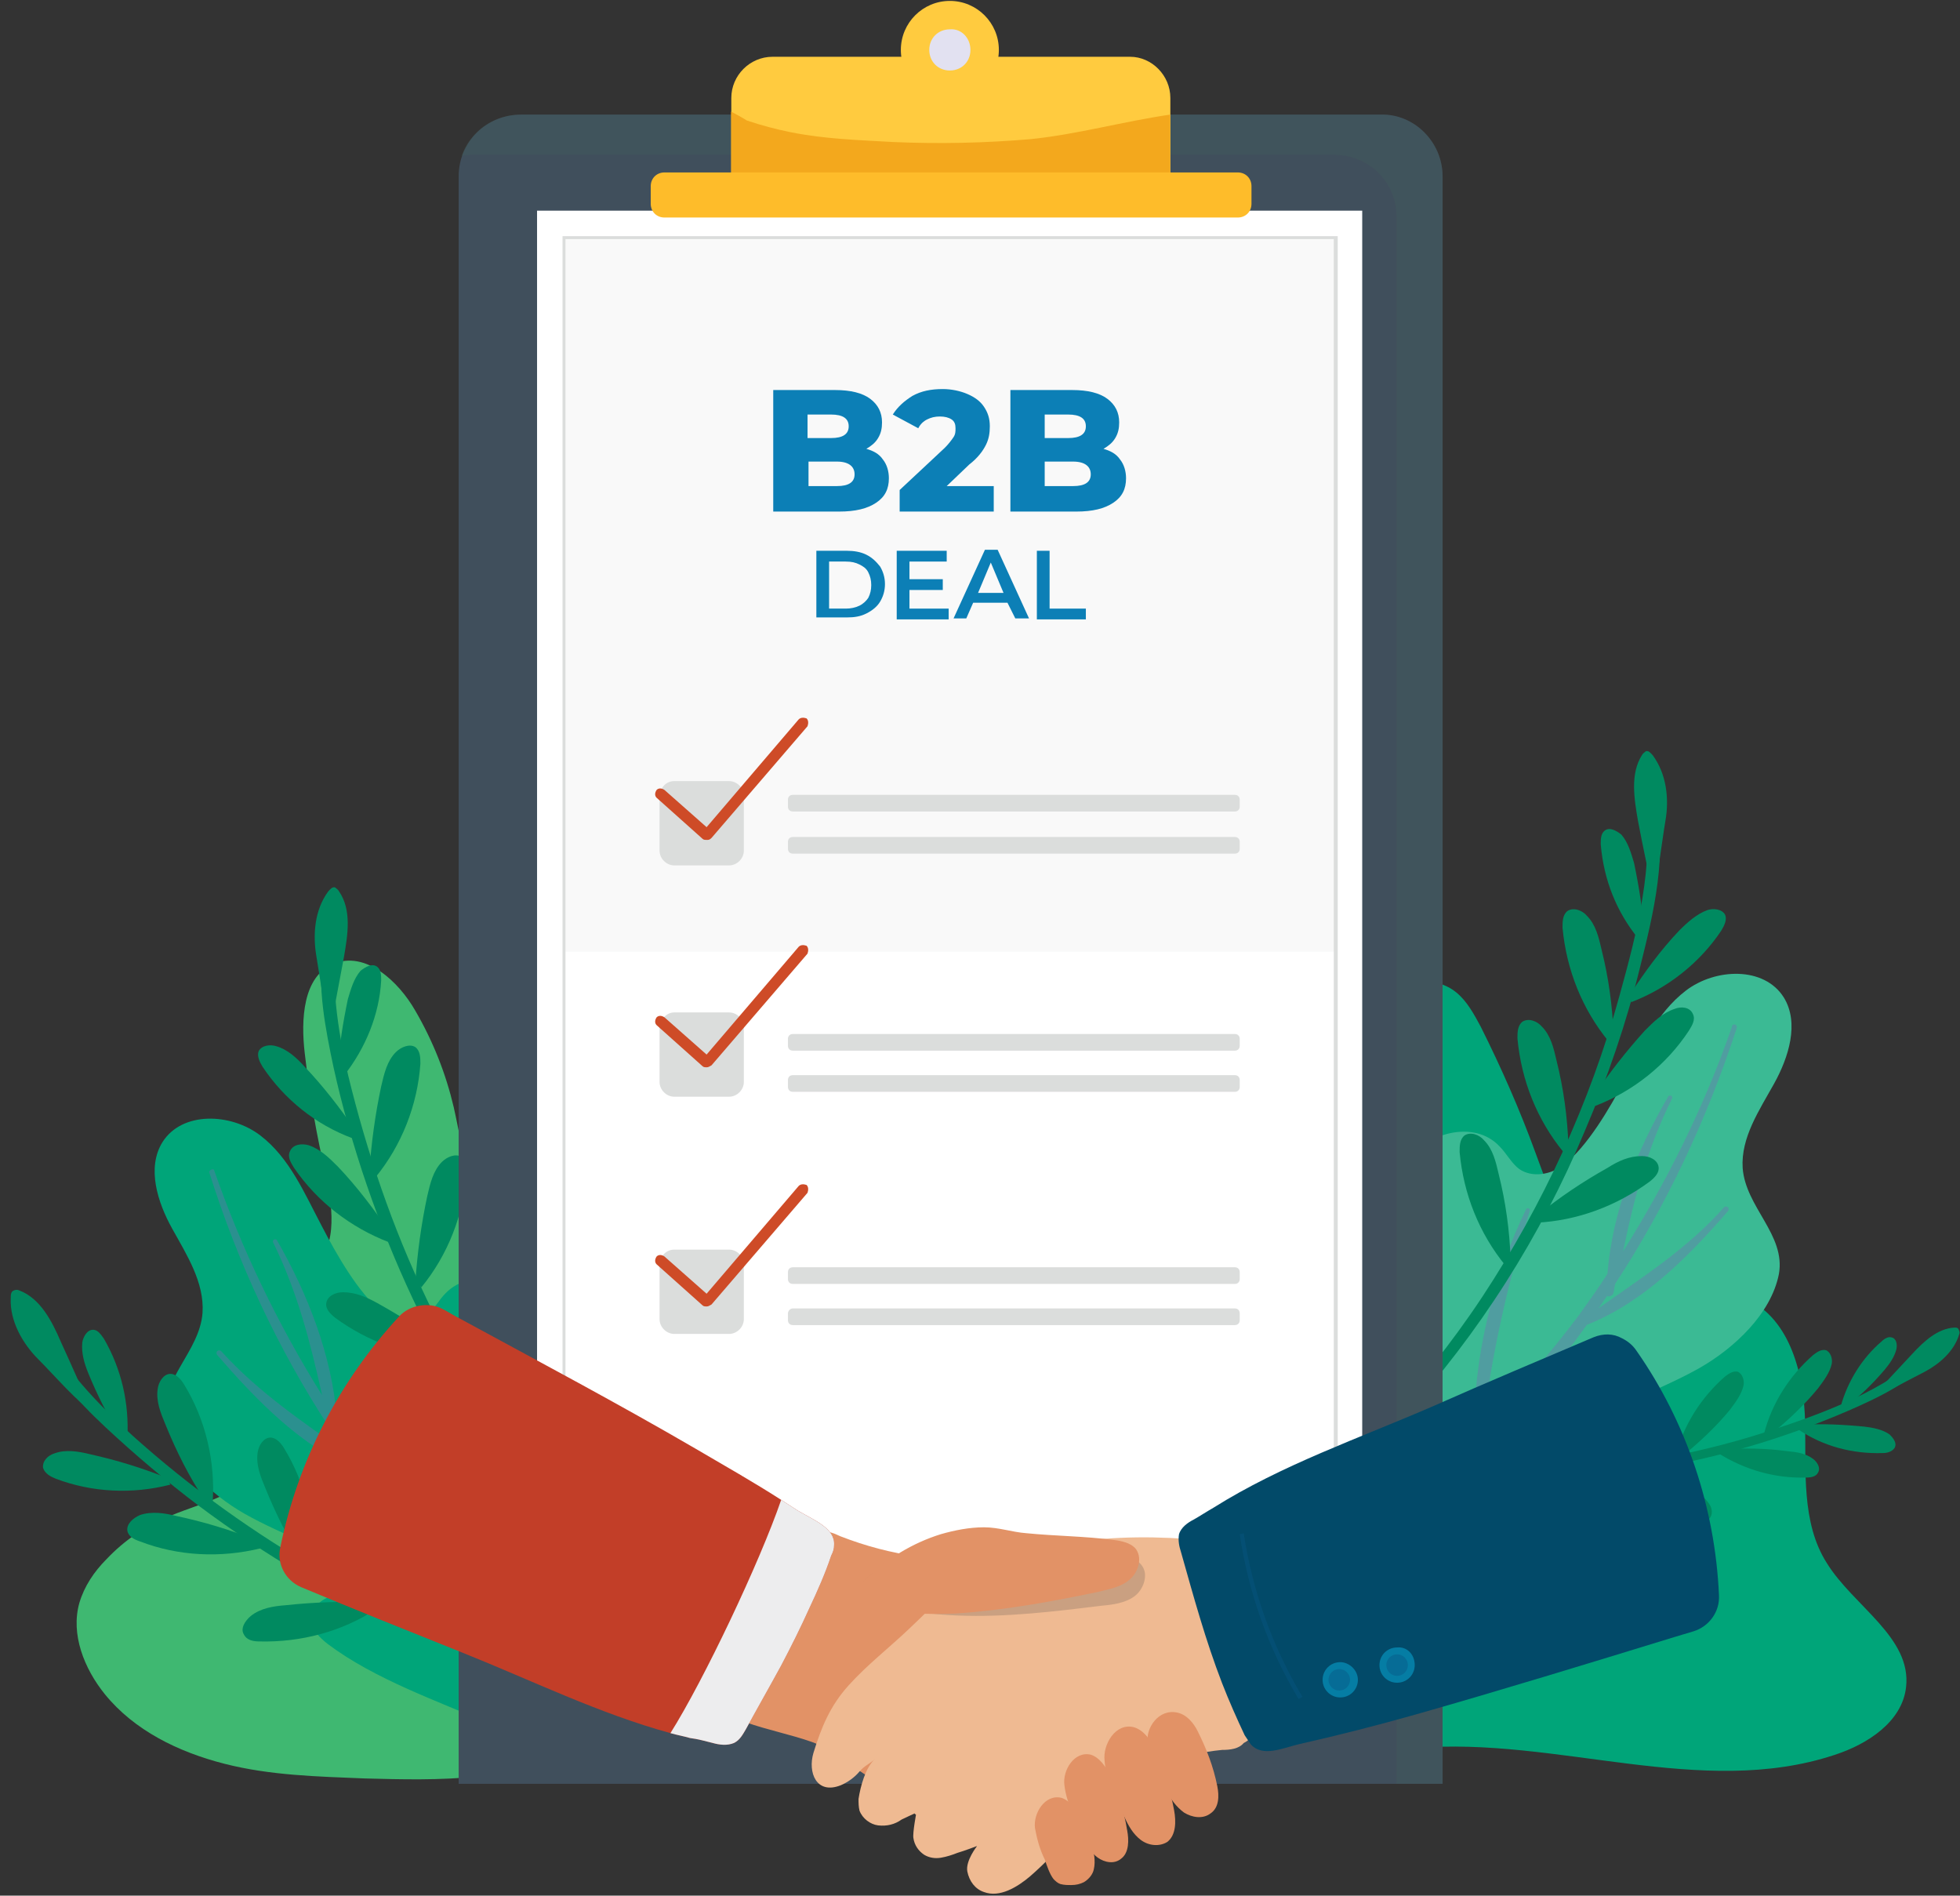 <?xml version="1.0" encoding="utf-8"?>
<!-- Generator: Adobe Illustrator 24.0.2, SVG Export Plug-In . SVG Version: 6.00 Build 0)  -->
<svg version="1.1" id="Layer_1" xmlns="http://www.w3.org/2000/svg" xmlns:xlink="http://www.w3.org/1999/xlink" x="0px" y="0px"
	 viewBox="0 0 200 193.4" style="enable-background:new 0 0 200 193.4;" xml:space="preserve">
<rect x="0" y="0" width="200" height="193.4" fill="#333333" stroke="none"/>
<style type="text/css">
	.st0{fill:#3FB871;}
	.st1{fill:#00A579;}
	.st2{opacity:0.382;enable-background:new    ;}
	.st3{fill:#726FB3;}
	.st4{fill:#3BBA94;}
	.st5{fill:#008A60;}
	.st6{fill:#404F5C;}
	.st7{opacity:0.306;enable-background:new    ;}
	.st8{fill:#425F5A;}
	.st9{fill:#FFFFFF;}
	.st10{opacity:0.182;enable-background:new    ;}
	.st11{fill:#DBDDDC;}
	.st12{enable-background:new    ;}
	.st13{fill:#0C7FB6;}
	.st14{fill:#FFCB3F;}
	.st15{fill:#E2E1F1;}
	.st16{fill:#F3A81D;}
	.st17{fill:#FEBC2A;}
	.st18{fill:#CE4B27;}
	.st19{fill:#E29266;}
	.st20{fill:#C23E28;}
	.st21{fill:#EFBA92;}
	.st22{fill:#EDEDEE;}
	.st23{fill:#024A69;}
	.st24{fill:#057DA4;}
	.st25{opacity:0.434;enable-background:new    ;}
	.st26{fill:#085683;}
	.st27{opacity:0.208;enable-background:new    ;}
	.st28{fill:#3E3E3E;}
</style>
<g id="Group_1212" transform="translate(98.195 315.347)">
	<g id="Path_1734">
		<path class="st0" d="M-34.3-186.3c5.1,8.9,8.1,18.9,9,29.1c0.3,3,0.3,6,0.2,9c-0.1,2.4,0.2,4.9-1.7,6.7c-1,0.8-2,1.5-3.2,2
			c-3.3,1.5-6.6,2.8-10.1,3.9c-3.1,1-6.2,1.2-9.4,1.5c-3.8,0.4-7.7,0.3-11.5,0.2c-4.8-0.2-9.6-0.3-14.3-1.5
			c-4.7-1.2-9.2-3.4-12.2-7.1c-2.1-2.6-3.5-6.1-2.6-9.3c0.5-1.7,1.5-3.2,2.8-4.5c1.8-1.9,4-3.4,6.5-4.4c3.6-1.5,8.3-2.4,9.4-6.1
			c0.9-3.1-1.3-6.2-3-8.9c-1.7-2.8-2.5-7,0.3-8.8c2.1-1.4,5.1-0.2,7.4-1.4c3-1.6,2.5-6,1.8-9.4c-1-4.2-1.7-8.3-2.2-12.6
			c-0.4-3.4-0.2-7.8,2.9-9.1c3.3-1.4,6.7,1.8,8.4,4.8c1.8,3.1,3.1,6.4,3.9,9.8c0.6,2.6,0.9,5.4,2.4,7.7c2.7,4.1,5.4,1.7,9,2.5
			C-37.8-191.6-35.8-188.9-34.3-186.3z"/>
	</g>
	<g id="Group_1202" transform="translate(44.671 112.2)">
		<g id="Path_1735">
			<path class="st1" d="M-78.2-249.3c-0.1,0.1-0.2,0.1-0.3,0.2c-4.2,3.3-10.1-0.7-14.2-2.5c-5.5-2.4-11.9-4.6-16.7-8.2
				c-0.9-0.7-1.7-1.5-1.7-2.6c0-1,0.9-1.9,1.8-2.2s2-0.1,3,0.2c0.4,0.2,0.8,0.2,1.1,0.1c0.5-0.2,0.7-0.9,0.5-1.5
				c-0.3-0.5-0.7-0.9-1.2-1.2c-3.7-2.5-8.1-3.9-12-6.1c-3.5-2-7.3-5.5-8-9.7c-0.7-4,3.4-6.8,3.7-10.8c0.2-3.1-1.6-5.9-3.1-8.6
				c-1.5-2.7-2.6-6.2-1-8.8c2-3.2,7-3,10-0.7c3,2.3,4.5,5.9,6.3,9.3c1.4,2.7,3.7,6.8,6.1,8.7c1.3,1,3.2,1.3,4.5,0.4
				c0.8-0.6,1.3-1.6,2-2.3c2.6-2.7,7.6-1.4,9.6,1.8s1.8,7.3,0.9,10.9c-0.4,1.6-0.8,3.2-0.5,4.8c0.3,1.6,1.8,3.1,3.4,2.8
				c1-0.2,1.8-1,2.8-1c1.2-0.1,2.2,1,2.6,2.1c0.4,1.1,0.2,2.4,0.1,3.6c-0.3,4-0.2,8.1,0.5,12.1C-77.2-255.4-75.5-251.8-78.2-249.3z"
				/>
		</g>
		<g id="Path_1736" class="st2">
			<path class="st3" d="M-121.5-307.9c2.9,9.2,7,18,12.3,26.1c0.1,0.3,0.1,0.7,0.2,1c0.1,0.2,0.3,0.3,0.5,0.3c0.1,0,0.1,0,0.1-0.1
				c0.3,0.4,0.6,0.9,0.9,1.3c-4.5-3.2-9-6.2-12.8-10.4c-0.1-0.1-0.3-0.1-0.4,0c-0.1,0.1-0.1,0.3,0,0.4c4,4.6,8.6,9.4,14.3,11.7
				c0,0,0,0,0,0c6.2,8.7,13.8,17.3,22.8,23.1c0.4,0.2,0.9-0.3,0.6-0.6c-4.1-3.7-8.1-7.4-12-11.3c0.1-7.8-1.8-16-5.2-23
				c-0.1-0.2-0.4-0.1-0.4,0.1c2.2,7.2,3.8,14.6,4.7,22.1c-3.5-3.5-6.7-7.3-9.7-11.4c-1-1.4-2-2.8-2.9-4.3c-0.5-6.4-3-12.7-6.1-18.1
				c-0.1-0.2-0.5-0.1-0.4,0.2c2.5,5.1,3.8,10.2,5,15.6c-4.5-7.2-8.2-14.9-11-22.9C-121-308.4-121.6-308.2-121.5-307.9z"/>
		</g>
	</g>
	<g id="Path_1737">
		<path class="st1" d="M37.1-208.6c1.6-2.1,3.4-4.3,5.7-5.6s5.5-1.6,7.6,0.1c1.1,0.9,1.8,2.2,2.5,3.5c2.1,4.2,4,8.5,5.6,12.9
			c1.9,5.2,4.1,11.2,9.3,13.1c3.9,1.4,8.5,0,12.3,1.8c4.4,2.1,5.8,7.7,5.9,12.6c0.1,4.9-0.4,10.2,2.2,14.3c2.7,4.4,8.7,7.6,8.1,12.7
			c-0.4,3.5-3.9,5.8-7.3,6.9c-13.6,4.5-28.4-1.9-42.7-0.7c-5.1,0.4-11,1.6-14.6-2c-1.7-1.7-2.5-4.1-3.1-6.4c-5.2-20.1-3-41.4,6.2-60
			"/>
	</g>
	<g id="Group_1203" transform="translate(384.928 67.723)">
		<g id="Path_1738">
			<path class="st4" d="M-353.8-215.1c0.4-1,8.2-2.8,9.5-3.2c3.1-1.2,6.3-2.4,9.3-3.8c5.5-2.4,12-4.5,16.7-8.1
				c0.9-0.7,1.8-1.5,1.8-2.6c0-1-0.9-1.9-1.8-2.2c-1-0.3-2-0.1-3,0.2c-0.4,0.1-0.8,0.2-1.1,0.1c-0.5-0.2-0.7-0.9-0.5-1.5
				c0.3-0.5,0.7-0.9,1.2-1.2c3.7-2.5,8.1-3.9,12-6.1c3.5-2,7.3-5.5,8.1-9.6c0.7-4-3.4-6.8-3.7-10.8c-0.2-3.1,1.7-5.9,3.2-8.6
				c1.5-2.7,2.6-6.2,1-8.8c-2-3.2-7-3-10-0.7s-4.6,5.9-6.3,9.2c-1.4,2.7-3.8,6.8-6.2,8.6c-1.3,1-3.2,1.3-4.5,0.4
				c-0.8-0.6-1.3-1.6-2-2.3c-2.6-2.8-7.6-1.4-9.6,1.7s-1.8,7.3-1,10.9c0.4,1.6,0.8,3.2,0.5,4.8s-1.8,3.1-3.4,2.8c-1-0.2-1.8-1-2.8-1
				c-1.2-0.1-2.2,0.9-2.6,2.1s-0.2,2.4-0.1,3.6C-348.6-231.9-350.6-223.8-353.8-215.1z"/>
		</g>
		<g id="Path_1739" class="st2">
			<path class="st3" d="M-305.9-278.2c-3,9.2-7.1,18-12.4,26.1c-0.1,0.3-0.1,0.7-0.2,1c-0.1,0.2-0.3,0.3-0.5,0.3
				c-0.1,0-0.1,0-0.1-0.1c-0.3,0.4-0.6,0.9-0.9,1.3c4.5-3.2,9.1-6.1,12.8-10.3c0.1-0.1,0.3-0.1,0.4,0c0.1,0.1,0.1,0.3,0,0.4
				c-4,4.6-8.6,9.3-14.4,11.6c0,0,0,0,0,0c-6.2,8.6-13.9,17.2-22.9,23c-0.4,0.2-0.9-0.3-0.6-0.6c4.1-3.7,8.2-7.4,12-11.2
				c-0.1-7.8,1.9-16,5.3-23c0.1-0.2,0.4-0.1,0.4,0.1c-2.2,7.2-3.9,14.6-4.8,22c3.5-3.5,6.8-7.3,9.8-11.3c1-1.4,2-2.8,2.9-4.2
				c0.5-6.4,3-12.6,6.2-18.1c0.1-0.2,0.5-0.1,0.4,0.2c-2.5,5-3.9,10.2-5,15.6c4.5-7.2,8.3-14.8,11.1-22.9
				C-306.4-278.7-305.8-278.6-305.9-278.2z"/>
		</g>
	</g>
	<g id="Group_1205" transform="translate(381.146)">
		<g id="Group_1204" transform="translate(0 12.484)">
			<g id="Path_1740">
				<path class="st5" d="M-351.2-170.9c9-7,16.8-15.1,23.1-24.6c6.2-9.4,11-19.8,14-30.7c1.8-6.5,3.6-13.4,2.6-20.1
					c-0.1-0.6,0.8-0.9,1-0.3c1.4,5.8-0.1,11.9-1.5,17.5c-1.4,5.7-3.3,11.2-5.6,16.6c-4.5,10.8-10.8,20.7-18.7,29.4
					c-4.3,4.8-9.1,9.1-14.4,12.8C-351-170-351.6-170.6-351.2-170.9L-351.2-170.9z"/>
			</g>
		</g>
		<g id="Path_1741">
			<path class="st5" d="M-310.6-223.6c-0.5-2.7-1.1-5.3-1.6-8c-0.4-2.3-0.8-4.8,0.4-6.7c0.1-0.2,0.3-0.3,0.4-0.4
				c0.3-0.1,0.5,0.2,0.7,0.4c1.4,1.9,1.7,4.4,1.3,6.7s-0.7,5.7-1.5,8"/>
		</g>
		<g id="Path_1742">
			<path class="st5" d="M-312.9-213.1c3.7-1.4,7-4,9.2-7.3c0.3-0.5,0.6-1.1,0.4-1.6c-0.3-0.6-1.2-0.7-1.8-0.5
				c-1.1,0.4-2,1.2-2.9,2.1c-1.9,2-3.5,4.2-5,6.5"/>
		</g>
		<g id="Path_1743">
			<path class="st5" d="M-316.6-202.5c3.9-1.5,7.3-4.2,9.6-7.7c0.3-0.5,0.7-1.1,0.4-1.7c-0.3-0.7-1.2-0.8-1.9-0.5
				c-1.2,0.4-2.1,1.3-3,2.2c-1.9,2.1-3.7,4.4-5.3,6.8"/>
		</g>
		<g id="Path_1744">
			<path class="st5" d="M-322.6-190.6c4.2-0.2,8.2-1.7,11.6-4.2c0.5-0.4,1-0.9,0.9-1.5c-0.1-0.7-0.9-1.1-1.7-1.1
				c-1.3,0-2.4,0.5-3.5,1.2c-2.5,1.4-4.9,3-7.1,4.8"/>
		</g>
		<g id="Path_1745">
			<path class="st5" d="M-312.1-219.5c-2.3-2.8-3.6-6.1-3.9-9.7c0-0.5,0-1.1,0.4-1.4c0.5-0.4,1.2,0,1.7,0.4c0.7,0.8,1,1.9,1.3,2.9
				c0.5,2.4,0.9,4.8,1,7.2"/>
		</g>
		<g id="Path_1746">
			<path class="st5" d="M-315.2-209.1c-2.7-3.3-4.3-7.3-4.7-11.6c0-0.6,0-1.3,0.5-1.7c0.6-0.4,1.5-0.1,2,0.5
				c0.9,0.9,1.2,2.2,1.5,3.5c0.7,2.8,1.1,5.7,1.2,8.6"/>
		</g>
		<g id="Path_1747">
			<path class="st5" d="M-319.8-197.8c-2.7-3.3-4.3-7.3-4.7-11.6c0-0.6,0-1.3,0.5-1.7c0.6-0.4,1.5-0.1,2,0.5
				c0.9,0.9,1.2,2.2,1.5,3.5c0.7,2.8,1.1,5.7,1.2,8.6"/>
		</g>
		<g id="Path_1748">
			<path class="st5" d="M-325.7-186.2c-2.7-3.3-4.3-7.3-4.7-11.6c0-0.6,0-1.3,0.5-1.7c0.6-0.4,1.5-0.1,2,0.5
				c0.9,0.9,1.2,2.2,1.5,3.5c0.7,2.8,1.1,5.7,1.2,8.6"/>
		</g>
	</g>
	<g id="Group_1207" transform="translate(0 164.521)">
		<g id="Group_1206" transform="translate(6.681 10.656)">
			<g id="Path_1749">
				<path class="st5" d="M-49.4-320.4c-7.8-2.6-15.3-5.6-22.4-9.6c-7-4-13.6-8.7-19.6-14.1c-3.6-3.3-6.9-6.7-9.2-11.1
					c-0.3-0.5-1.1-0.2-0.9,0.4c1.5,3.9,4.4,7.1,7.4,9.9c3,2.8,6.2,5.5,9.5,8c6.7,5,13.9,9.3,21.5,12.6c4.4,1.9,8.9,3.7,13.6,4.8
					c0.2,0.1,0.5-0.1,0.5-0.3C-49.1-320.1-49.2-320.4-49.4-320.4L-49.4-320.4z"/>
			</g>
		</g>
		<g id="Path_1750">
			<path class="st5" d="M-88.7-335.6c-1.1-2.5-2.2-5-3.3-7.4c-0.9-2.1-2.1-4.4-4.2-5.2c-0.2-0.1-0.4-0.1-0.6,0
				c-0.3,0.1-0.3,0.5-0.3,0.8c-0.1,2.3,1.2,4.6,2.8,6.2c1.7,1.7,3.9,4.3,5.8,5.6"/>
		</g>
		<g id="Path_1751">
			<path class="st5" d="M-80.8-328.4c-3.9,1-8,0.8-11.7-0.6c-0.5-0.2-1.1-0.5-1.3-1.1c-0.1-0.7,0.5-1.3,1.2-1.5
				c1.1-0.4,2.4-0.2,3.6,0.1c2.7,0.6,5.3,1.4,7.8,2.4"/>
		</g>
		<g id="Path_1752">
			<path class="st5" d="M-71.6-321.9c-4.1,1-8.4,0.8-12.3-0.7c-0.6-0.2-1.2-0.5-1.3-1.1c-0.1-0.7,0.6-1.3,1.3-1.6
				c1.2-0.4,2.5-0.2,3.7,0.1c2.8,0.6,5.5,1.4,8.2,2.5"/>
		</g>
		<g id="Path_1753">
			<path class="st5" d="M-59.8-315.7c-3.5,2.3-7.7,3.4-11.9,3.3c-0.6,0-1.3-0.1-1.6-0.7c-0.4-0.6,0.1-1.4,0.7-1.9
				c1-0.8,2.3-1,3.6-1.1c2.8-0.3,5.7-0.4,8.6-0.3"/>
		</g>
		<g id="Path_1754">
			<path class="st5" d="M-85.2-333.1c0.2-3.6-0.6-7.1-2.4-10.2c-0.3-0.4-0.6-0.9-1.1-0.9c-0.6,0-1,0.7-1.1,1.3
				c-0.1,1.1,0.2,2.1,0.6,3.1c0.9,2.2,2,4.4,3.3,6.5"/>
		</g>
		<g id="Path_1755">
			<path class="st5" d="M-76.5-326.5c0.3-4.2-0.7-8.5-2.9-12.1c-0.3-0.5-0.8-1.1-1.4-1.1c-0.7,0-1.2,0.8-1.3,1.5
				c-0.2,1.3,0.3,2.5,0.8,3.7c1.1,2.7,2.4,5.3,4,7.7"/>
		</g>
		<g id="Path_1756">
			<path class="st5" d="M-66.3-320c0.3-4.2-0.7-8.5-2.9-12.1c-0.3-0.5-0.8-1.1-1.4-1.1c-0.7,0-1.2,0.8-1.3,1.5
				c-0.2,1.3,0.3,2.5,0.8,3.7c1.1,2.7,2.4,5.3,4,7.7"/>
		</g>
		<g id="Path_1757">
			<path class="st5" d="M-54.7-313.9c0.3-4.2-0.7-8.5-2.9-12.1c-0.3-0.5-0.8-1.1-1.4-1.1c-0.7,0-1.2,0.8-1.3,1.5
				c-0.2,1.3,0.3,2.5,0.8,3.7c1.1,2.7,2.4,5.3,4,7.7"/>
		</g>
	</g>
	<g id="Group_1209" transform="translate(75.801 41.695)">
		<g id="Group_1208" transform="translate(19.731 12.474)">
			<g id="Path_1758">
				<path class="st5" d="M-137.4-216.3c-4.9-6.6-9.3-13.3-12.8-20.7c-3.5-7.3-6.1-15-8-22.8c-1.1-4.8-1.8-9.5-1.2-14.4
					c0.1-0.6-0.8-0.8-1-0.2c-1.1,4-0.4,8.3,0.4,12.3c0.8,4,1.9,8,3.2,12c2.6,7.9,6,15.5,10.3,22.7c2.5,4.1,5.2,8.1,8.3,11.7
					c0.2,0.2,0.4,0.2,0.6,0C-137.3-215.9-137.2-216.1-137.4-216.3L-137.4-216.3z"/>
			</g>
		</g>
		<g id="Path_1759">
			<path class="st5" d="M-140.4-251.4c0.5-2.7,1-5.3,1.5-8c0.4-2.3,0.8-4.8-0.5-6.7c-0.1-0.2-0.3-0.3-0.4-0.4
				c-0.3-0.1-0.5,0.2-0.7,0.4c-1.4,1.9-1.6,4.4-1.2,6.7c0.4,2.3,0.8,5.7,1.5,8"/>
		</g>
		<g id="Path_1760">
			<path class="st5" d="M-138-240.9c-3.8-1.4-7-4-9.2-7.3c-0.3-0.5-0.6-1.1-0.4-1.6c0.3-0.6,1.2-0.7,1.8-0.5
				c1.1,0.3,2.1,1.2,2.9,2.1c1.9,2,3.6,4.2,5.1,6.4"/>
		</g>
		<g id="Path_1761">
			<path class="st5" d="M-134.3-230.3c-3.9-1.5-7.3-4.1-9.7-7.6c-0.3-0.5-0.7-1.1-0.4-1.7c0.3-0.7,1.2-0.8,1.9-0.6
				c1.2,0.4,2.1,1.3,3,2.2c2,2.1,3.7,4.4,5.3,6.7"/>
		</g>
		<g id="Path_1762">
			<path class="st5" d="M-128.2-218.5c-4.2-0.2-8.2-1.6-11.6-4.1c-0.5-0.4-1-0.9-0.9-1.5c0.1-0.7,0.9-1.1,1.7-1.1
				c1.3,0,2.4,0.5,3.5,1.1c2.5,1.4,4.9,2.9,7.2,4.7"/>
		</g>
		<g id="Path_1763">
			<path class="st5" d="M-138.9-247.3c2.2-2.8,3.6-6.2,3.8-9.7c0-0.5,0-1.1-0.4-1.4c-0.5-0.4-1.2,0-1.7,0.4c-0.7,0.8-1,1.9-1.3,2.9
				c-0.5,2.4-0.9,4.8-1,7.2"/>
		</g>
		<g id="Path_1764">
			<path class="st5" d="M-135.7-236.9c2.7-3.3,4.3-7.4,4.6-11.6c0-0.6,0-1.3-0.5-1.7c-0.6-0.4-1.5,0-2,0.5c-0.9,0.9-1.2,2.2-1.5,3.5
				c-0.6,2.8-1,5.7-1.2,8.6"/>
		</g>
		<g id="Path_1765">
			<path class="st5" d="M-131-225.7c2.7-3.3,4.3-7.4,4.6-11.6c0-0.6,0-1.3-0.5-1.7c-0.6-0.4-1.5,0-2,0.5c-0.9,0.9-1.2,2.2-1.5,3.5
				c-0.6,2.8-1,5.7-1.2,8.6"/>
		</g>
		<g id="Path_1766">
			<path class="st5" d="M-125-214.1c2.7-3.3,4.3-7.4,4.6-11.6c0-0.6,0-1.3-0.5-1.7c-0.6-0.4-1.5,0-2,0.5c-0.9,0.9-1.2,2.2-1.5,3.5
				c-0.6,2.8-1,5.7-1.2,8.6"/>
		</g>
	</g>
	<g id="Group_1211" transform="translate(451.117 176.101)">
		<g id="Group_1210" transform="translate(0 6.078)">
			<g id="Path_1767">
				<path class="st5" d="M-397.7-346.8c6.2,0.5,12.6-0.1,18.8-1.2c6.3-1.2,12.4-3.1,18.2-5.6c3.2-1.4,6.6-3,8.9-5.8
					c0.1-0.2,0.1-0.4-0.1-0.5c-0.2-0.1-0.4-0.1-0.5,0c-4.6,4.3-10.9,6.6-16.8,8.5c-5.9,1.9-12,3.1-18.1,3.7
					c-3.4,0.3-6.9,0.3-10.3,0.3C-398-347.5-398.1-346.9-397.7-346.8L-397.7-346.8z"/>
			</g>
		</g>
		<g id="Path_1768">
			<path class="st5" d="M-358.4-348.8l4.2-4.5c1.2-1.3,2.6-2.6,4.3-2.7c0.2,0,0.3,0,0.4,0.1c0.1,0.2,0.2,0.4,0.1,0.6
				c-0.5,1.7-2,3-3.5,3.8c-1.6,0.8-3.8,2.1-5.5,2.6"/>
		</g>
		<g id="Path_1769">
			<path class="st5" d="M-365.8-345.6c2.5,1.7,5.5,2.5,8.6,2.4c0.4,0,0.9-0.1,1.2-0.5c0.3-0.5-0.1-1-0.5-1.4
				c-0.7-0.5-1.7-0.7-2.6-0.8c-2.1-0.2-4.1-0.3-6.2-0.2"/>
		</g>
		<g id="Path_1770">
			<path class="st5" d="M-374-343.2c2.7,1.7,5.8,2.6,9,2.5c0.5,0,1-0.1,1.2-0.5c0.3-0.5-0.1-1.1-0.5-1.4c-0.8-0.6-1.7-0.7-2.7-0.8
				c-2.2-0.3-4.3-0.3-6.5-0.2"/>
		</g>
		<g id="Path_1771">
			<path class="st5" d="M-383.9-341.6c2,2.5,4.7,4.3,7.7,5.2c0.4,0.1,1,0.2,1.3-0.1c0.4-0.4,0.3-1.1,0-1.5c-0.5-0.8-1.4-1.3-2.3-1.7
				c-2-0.9-4-1.7-6.1-2.3"/>
		</g>
		<g id="Path_1772">
			<path class="st5" d="M-361.5-347.9c0.7-2.6,2.2-5,4.2-6.7c0.3-0.3,0.7-0.5,1-0.4c0.5,0.1,0.6,0.7,0.5,1.2
				c-0.2,0.8-0.7,1.5-1.2,2.1c-1.2,1.4-2.5,2.7-4,3.8"/>
		</g>
		<g id="Path_1773">
			<path class="st5" d="M-369.3-345.2c0.8-3.1,2.6-5.9,5-8c0.4-0.3,0.8-0.6,1.3-0.5c0.5,0.2,0.7,0.9,0.6,1.4
				c-0.2,0.9-0.8,1.7-1.4,2.5c-1.4,1.7-3,3.2-4.7,4.6"/>
		</g>
		<g id="Path_1774">
			<path class="st5" d="M-378.3-343c0.8-3.1,2.6-5.9,5-8c0.4-0.3,0.8-0.6,1.3-0.5c0.5,0.2,0.7,0.9,0.6,1.4c-0.2,0.9-0.8,1.7-1.4,2.5
				c-1.4,1.7-3,3.2-4.7,4.6"/>
		</g>
		<g id="Path_1775">
			<path class="st5" d="M-388-341.5c0.8-3.1,2.6-5.9,5-8c0.4-0.3,0.8-0.6,1.3-0.5c0.5,0.2,0.7,0.9,0.6,1.4c-0.2,0.9-0.8,1.7-1.4,2.5
				c-1.4,1.7-3,3.2-4.7,4.6"/>
		</g>
	</g>
</g>
<g id="Group_1223" transform="translate(181.212 173.693)">
	<g id="Group_1218" transform="translate(54.39 0)">
		<g id="Path_1785">
			<path class="st6" d="M-88.4-155.7v164h-100.4v-164c0-3.5,2.8-6.3,6.4-6.3h87.7C-91.3-162.1-88.4-159.2-88.4-155.7z"/>
		</g>
		<g id="Path_1786" class="st7">
			<path class="st8" d="M-88.4-155.7v164h-4.7v-159.9c0-3.5-2.8-6.3-6.4-6.3c0,0,0,0,0,0h-87.7c-0.4,0-0.8,0-1.3,0.1
				c0.9-2.5,3.3-4.2,6-4.2h87.7C-91.3-162.1-88.4-159.2-88.4-155.7z"/>
		</g>
		<g id="Rectangle_330">
			<rect x="-180.8" y="-152.2" class="st9" width="84.2" height="146.8"/>
		</g>
		<g id="Rectangle_331" class="st10">
			<rect x="-177.9" y="-149.3" class="st11" width="78.6" height="72.7"/>
		</g>
		<g id="Rectangle_332">
			<path class="st11" d="M-99.1-7.9h-79.1v-141.7h79.1V-7.9z M-177.9-8.3h78.4v-141h-78.4V-8.3z"/>
		</g>
		<g class="st12">
			<g>
				<path class="st13" d="M-145.5-126.8c0.4,0.5,0.6,1.2,0.6,1.9c0,1.1-0.4,1.9-1.3,2.5c-0.9,0.6-2.1,0.9-3.8,0.9h-6.7v-12.4h6.3
					c1.6,0,2.8,0.3,3.6,0.9c0.8,0.6,1.2,1.4,1.2,2.4c0,0.6-0.1,1.1-0.4,1.6c-0.3,0.5-0.7,0.8-1.2,1.1
					C-146.5-127.7-145.9-127.4-145.5-126.8z M-153.2-131.4v2.4h2.4c1.2,0,1.8-0.4,1.8-1.2c0-0.8-0.6-1.2-1.8-1.2H-153.2z
					 M-148.4-125.3c0-0.8-0.6-1.3-1.8-1.3h-2.9v2.5h2.9C-149-124.1-148.4-124.5-148.4-125.3z"/>
			</g>
			<g>
				<path class="st13" d="M-134.2-124.3v2.8h-9.6v-2.2l4.6-4.3c0.4-0.4,0.7-0.8,0.9-1.1c0.2-0.3,0.2-0.6,0.2-0.9
					c0-0.4-0.1-0.7-0.4-0.9c-0.3-0.2-0.7-0.3-1.2-0.3c-0.5,0-0.9,0.1-1.3,0.3c-0.4,0.2-0.7,0.5-0.9,0.9l-2.6-1.4
					c0.5-0.8,1.2-1.4,2-1.9c0.9-0.5,1.9-0.7,3.1-0.7c0.9,0,1.8,0.2,2.5,0.5c0.7,0.3,1.3,0.7,1.7,1.3c0.4,0.6,0.6,1.2,0.6,2
					c0,0.7-0.1,1.3-0.4,1.9c-0.3,0.6-0.8,1.3-1.7,2l-2.3,2.2H-134.2z"/>
			</g>
			<g>
				<path class="st13" d="M-121.3-126.8c0.4,0.5,0.6,1.2,0.6,1.9c0,1.1-0.4,1.9-1.3,2.5c-0.9,0.6-2.1,0.9-3.8,0.9h-6.7v-12.4h6.3
					c1.6,0,2.8,0.3,3.6,0.9c0.8,0.6,1.2,1.4,1.2,2.4c0,0.6-0.1,1.1-0.4,1.6c-0.3,0.5-0.7,0.8-1.2,1.1
					C-122.3-127.7-121.7-127.4-121.3-126.8z M-129-131.4v2.4h2.4c1.2,0,1.8-0.4,1.8-1.2c0-0.8-0.6-1.2-1.8-1.2H-129z M-124.3-125.3
					c0-0.8-0.6-1.3-1.8-1.3h-2.9v2.5h2.9C-124.9-124.1-124.3-124.5-124.3-125.3z"/>
			</g>
		</g>
		<g class="st12">
			<g>
				<path class="st13" d="M-152.3-117.5h3.1c0.7,0,1.4,0.1,2,0.4c0.6,0.3,1,0.7,1.4,1.2c0.3,0.5,0.5,1.1,0.5,1.8
					c0,0.7-0.2,1.3-0.5,1.8c-0.3,0.5-0.8,0.9-1.4,1.2c-0.6,0.3-1.2,0.4-2,0.4h-3.1V-117.5z M-149.3-111.6c0.5,0,1-0.1,1.4-0.3
					c0.4-0.2,0.7-0.5,0.9-0.8c0.2-0.4,0.3-0.8,0.3-1.3c0-0.5-0.1-0.9-0.3-1.3s-0.5-0.6-0.9-0.8c-0.4-0.2-0.8-0.3-1.4-0.3h-1.7v4.8
					H-149.3z"/>
			</g>
			<g>
				<path class="st13" d="M-138.8-111.6v1.1h-5.3v-7h5.1v1.1h-3.8v1.8h3.4v1.1h-3.4v1.9H-138.8z"/>
			</g>
			<g>
				<path class="st13" d="M-132.8-112.2h-3.5l-0.7,1.6h-1.3l3.2-7h1.3l3.2,7h-1.4L-132.8-112.2z M-133.2-113.2l-1.3-3.1l-1.3,3.1
					H-133.2z"/>
			</g>
			<g>
				<path class="st13" d="M-129.8-117.5h1.3v5.9h3.7v1.1h-5V-117.5z"/>
			</g>
		</g>
		<g>
			<g id="Group_1216" transform="translate(83.322)">
				<g id="Path_1787">
					<path class="st14" d="M-199.5-163.7v9.3h-44.8v-9.3c0-2.3,1.9-4.2,4.2-4.2c0,0,0,0,0,0h36.5
						C-201.4-167.9-199.5-166-199.5-163.7C-199.5-163.7-199.5-163.7-199.5-163.7z"/>
				</g>
				<g id="Ellipse_118">
					<circle class="st14" cx="-222" cy="-168.6" r="5"/>
				</g>
				<g id="Path_1788">
					<path class="st15" d="M-219.9-168.6c0,1.2-0.9,2.1-2.1,2.1c-1.2,0-2.1-0.9-2.1-2.1c0-1.2,0.9-2.1,2.1-2.1
						C-220.8-170.8-219.9-169.8-219.9-168.6C-219.9-168.6-219.9-168.6-219.9-168.6z"/>
				</g>
			</g>
			<g id="Path_1789">
				<path class="st16" d="M-116.2-162v7.6H-161v-7.9c0.6,0.3,1.3,0.7,1.6,0.9c1.5,0.5,3,0.9,4.5,1.2c3.5,0.7,7,0.8,10.5,1
					c4.7,0.2,9.3,0.1,14-0.3C-125.6-160-121-161.3-116.2-162z"/>
			</g>
			<g id="Rectangle_333">
				<path class="st17" d="M-167.8-156.1h58.5c0.8,0,1.4,0.6,1.4,1.4v1.8c0,0.8-0.6,1.4-1.4,1.4h-58.5c-0.8,0-1.4-0.6-1.4-1.4v-1.8
					C-169.2-155.5-168.6-156.1-167.8-156.1z"/>
			</g>
		</g>
		<g>
			<g>
				<g id="Rectangle_334">
					<path class="st11" d="M-166.8-94h5.6c0.8,0,1.5,0.7,1.5,1.5v5.6c0,0.8-0.7,1.5-1.5,1.5h-5.6c-0.8,0-1.5-0.7-1.5-1.5v-5.6
						C-168.2-93.4-167.6-94-166.8-94z"/>
				</g>
				<g>
					<g id="Rectangle_337">
						<path class="st11" d="M-154.7-92.6h45.1c0.3,0,0.5,0.2,0.5,0.5v0.7c0,0.3-0.2,0.5-0.5,0.5h-45.1c-0.3,0-0.5-0.2-0.5-0.5v-0.7
							C-155.2-92.4-155-92.6-154.7-92.6z"/>
					</g>
					<g id="Rectangle_338">
						<path class="st11" d="M-154.7-88.3h45.1c0.3,0,0.5,0.2,0.5,0.5v0.7c0,0.3-0.2,0.5-0.5,0.5h-45.1c-0.3,0-0.5-0.2-0.5-0.5v-0.7
							C-155.2-88.1-155-88.3-154.7-88.3z"/>
					</g>
				</g>
			</g>
			<g id="Path_1790">
				<path class="st18" d="M-163.5-88c-0.1,0-0.3,0-0.4-0.1l-4.7-4.2c-0.2-0.2-0.2-0.5,0-0.8c0.2-0.2,0.5-0.2,0.8,0l4.3,3.8l9.4-11
					c0.2-0.2,0.5-0.2,0.8-0.1c0.2,0.2,0.2,0.5,0.1,0.8l-9.8,11.4C-163.2-88-163.3-88-163.5-88C-163.5-88-163.5-88-163.5-88z"/>
			</g>
		</g>
		<g>
			<g>
				<g id="Rectangle_335">
					<path class="st11" d="M-166.8-46.2h5.6c0.8,0,1.5,0.7,1.5,1.5v5.6c0,0.8-0.7,1.5-1.5,1.5h-5.6c-0.8,0-1.5-0.7-1.5-1.5v-5.6
						C-168.2-45.6-167.6-46.2-166.8-46.2z"/>
				</g>
				<g>
					<g id="Rectangle_339">
						<path class="st11" d="M-154.7-44.4h45.1c0.3,0,0.5,0.2,0.5,0.5v0.7c0,0.3-0.2,0.5-0.5,0.5h-45.1c-0.3,0-0.5-0.2-0.5-0.5v-0.7
							C-155.2-44.2-155-44.4-154.7-44.4z"/>
					</g>
					<g id="Rectangle_340">
						<path class="st11" d="M-154.7-40.2h45.1c0.3,0,0.5,0.2,0.5,0.5v0.7c0,0.3-0.2,0.5-0.5,0.5h-45.1c-0.3,0-0.5-0.2-0.5-0.5v-0.7
							C-155.2-39.9-155-40.2-154.7-40.2z"/>
					</g>
				</g>
			</g>
			<g id="Path_1791">
				<path class="st18" d="M-163.5-40.4c-0.1,0-0.3,0-0.4-0.1l-4.7-4.2c-0.2-0.2-0.2-0.5,0-0.8c0.2-0.2,0.5-0.2,0.8,0l4.3,3.8l9.4-11
					c0.2-0.2,0.5-0.2,0.8-0.1c0.2,0.2,0.2,0.5,0.1,0.8l-9.8,11.4C-163.2-40.5-163.3-40.4-163.5-40.4
					C-163.5-40.4-163.5-40.4-163.5-40.4z"/>
			</g>
		</g>
		<g>
			<g>
				<g id="Rectangle_336">
					<path class="st11" d="M-166.8-70.4h5.6c0.8,0,1.5,0.7,1.5,1.5v5.6c0,0.8-0.7,1.5-1.5,1.5h-5.6c-0.8,0-1.5-0.7-1.5-1.5v-5.6
						C-168.2-69.7-167.6-70.4-166.8-70.4z"/>
				</g>
				<g>
					<g id="Rectangle_341">
						<path class="st11" d="M-154.7-68.2h45.1c0.3,0,0.5,0.2,0.5,0.5v0.7c0,0.3-0.2,0.5-0.5,0.5h-45.1c-0.3,0-0.5-0.2-0.5-0.5v-0.7
							C-155.2-68-155-68.2-154.7-68.2z"/>
					</g>
					<g id="Rectangle_342">
						<path class="st11" d="M-154.7-64h45.1c0.3,0,0.5,0.2,0.5,0.5v0.7c0,0.3-0.2,0.5-0.5,0.5h-45.1c-0.3,0-0.5-0.2-0.5-0.5v-0.7
							C-155.2-63.8-155-64-154.7-64z"/>
					</g>
				</g>
			</g>
			<g id="Path_1792">
				<path class="st18" d="M-163.5-64.8c-0.1,0-0.3,0-0.4-0.1l-4.7-4.2c-0.2-0.2-0.2-0.5,0-0.8c0.2-0.2,0.5-0.2,0.8,0l4.3,3.8l9.4-11
					c0.2-0.2,0.5-0.2,0.8-0.1c0.2,0.2,0.2,0.5,0.1,0.8l-9.8,11.4C-163.2-64.9-163.3-64.8-163.5-64.8
					C-163.5-64.8-163.5-64.8-163.5-64.8z"/>
			</g>
		</g>
	</g>
	<g id="Group_1222" transform="translate(0 310.83)">
		<g id="Group_1219">
			<g id="Path_1793">
				<path class="st19" d="M-99.8-327c0.7-0.7,1.6-1.3,2.5-1.3c0.6,0,1.2,0.2,1.8,0.5c5.4,2.1,10.2,2.6,15.9,2.4
					c4.1-0.1,9.5,0.7,12.6,3.5c0.4,0.3,0.7,0.7,0.9,1c0.6,1,0.8,2.2,0.5,3.3c0,0.1,0,0.2-0.1,0.3c-0.2,0.7-0.7,1.4-1.2,1.9
					c-0.3,0.2-0.6,0.4-0.8,0.7c-0.3,0.4-0.2,0.2,0.1,0.4c0.6,0.4,1.4,0.5,1.9,1c0.5,0.4,0.9,1,1.1,1.6c0.7,2.3-0.7,4.3-2.1,4.5
					c1.4,0.1,3.1,1.4,3.3,2.9c0.2,1.2-0.6,2.8-1.5,3.5c-0.7,0.6-2,0.5-2.2,1.2c-0.2,0.7,1.2,1.4,0.8,2.3c-0.4,1.2-3.2,1.9-4.3,2.2
					c-6,1.5-10.7-2.5-16.3-5.1c-3.1-1.4-6.1-3.1-8.7-5.2c-3-2.3-9.3-2.5-12.2-4.8c-2.7-2.1-0.9-4.4,0.5-7.2c0-0.1,0.1-0.2,0.2-0.3
					c0.4-0.7,0.8-1.5,1.2-2.2C-104.2-322.5-102.2-324.9-99.8-327z"/>
			</g>
			<g id="Path_1794">
				<path class="st20" d="M-96.1-326.9c0,0.4-0.1,0.7-0.3,1.1c-0.6,1.8-1.4,3.6-2.2,5.3c-0.9,2-1.9,4-2.9,5.9
					c-1.2,2.2-2.4,4.3-3.6,6.5c-0.3,0.5-0.6,1.1-1.2,1.4c-0.7,0.3-1.5,0.2-2.2,0c-0.8-0.2-1.5-0.4-2.3-0.5c-0.7-0.2-1.3-0.3-2-0.5
					c-7.3-2-14.2-5.4-21.2-8.2c-5.5-2.2-11-4.4-16.5-6.7c-1.6-0.7-2.5-2.4-2.1-4.1c1.8-8.8,6-16.9,12.1-23.5c1.1-1.2,3-1.5,4.4-0.8
					c0.6,0.3,1.2,0.7,1.8,1c8.1,4.4,16.2,8.7,24.1,13.3c2.9,1.7,5.9,3.4,8.7,5.2c0.6,0.4,1.1,0.7,1.7,1.1
					C-98.1-329.4-96-328.6-96.1-326.9z"/>
			</g>
			<g id="Path_1795">
				<path class="st21" d="M-71.2-300.7c-2.3,0-5.5-0.1-7.7-0.8l0.1-0.3c3.9,1.1,10.5,0.7,10.6,0.7l0,0.4
					C-68.2-300.7-69.4-300.7-71.2-300.7z"/>
			</g>
			<g id="Path_1796">
				<path class="st21" d="M-68.5-307.4c-0.1,0-7.7-0.1-11.6-1.2l0.1-0.3c3.9,1.1,11.4,1.2,11.5,1.2L-68.5-307.4z"/>
			</g>
			<g id="Path_1797">
				<path class="st21" d="M-69.2-314.3c-0.1,0-6.8,0-10.7-1.1l0.1-0.3c3.9,1.1,10.6,1.1,10.6,1.1L-69.2-314.3z"/>
			</g>
			<g id="Path_1798">
				<path class="st22" d="M-96.1-326.9c0,0.4-0.1,0.7-0.3,1.1c-0.6,1.8-1.4,3.6-2.2,5.3c-0.9,2-1.9,4-2.9,5.9
					c-1.2,2.2-2.4,4.3-3.6,6.5c-0.3,0.5-0.6,1.1-1.2,1.4c-0.7,0.3-1.5,0.2-2.2,0c-0.8-0.2-1.5-0.4-2.3-0.5c-0.7-0.2-1.3-0.3-2-0.5
					c3.4-5.4,9.1-17.4,11.3-23.8c0.6,0.4,1.1,0.7,1.7,1.1C-98.1-329.4-96-328.6-96.1-326.9z"/>
			</g>
		</g>
		<g id="Group_1221" transform="translate(163.194 8.913)">
			<g id="Path_1799">
				<path class="st21" d="M-219.7-314.9c-4.1,0.4-8.1,1.8-11.2,4.5c-3,2.6-5.4,5.8-8.4,8.4c-1.3,1.1-3.1,2.2-4.7,1.6
					c-0.9-0.3-1.5-1.1-1.7-2.1c-0.2-1.1,1-2.6,1-2.6s-1.3,0.5-2,0.7c-0.5,0.2-1.1,0.4-1.7,0.5c-0.6,0.1-1.2,0-1.7-0.3
					c-0.6-0.4-1-1-1.1-1.7c-0.1-0.5,0.3-2.6,0.3-2.6s-1.1,0.5-1.5,0.7c-0.7,0.5-1.5,0.7-2.4,0.6c-0.8-0.1-1.6-0.7-1.9-1.5
					c-0.1-0.4-0.1-0.8-0.1-1.2c0.2-1.3,0.7-3.2,1.7-4.1c-0.5,0.5-1.1,0.7-1.6,1.3c-0.5,0.6-1.2,1.1-1.9,1.4c-2.5,1-3.4-1.3-2.8-3.3
					c0.8-2.6,1.7-4.8,3.6-6.9c1.9-2.1,4.1-3.8,6.1-5.7c1.4-1.3,2.7-2.7,4.2-3.9c6.9-5.4,17.3-6,25.7-5.2c0.1-0.2,0.3-0.3,0.5-0.3
					c0.2,0.1,0.4,0.2,0.6,0.4c0.5,0.1,1.1,0.1,1.6,0.2l-1.4,0c0,0,0,0,0,0c1.3,2,2.3,4.2,3,6.5c0,0.1,0.1,0.2,0.1,0.3
					c0.2,0.7,0.4,1.5,0.6,2.2c0.6,2.6,2.5,9.8-0.7,11.4C-218-315-218.9-314.9-219.7-314.9z"/>
			</g>
			<g id="Path_1800">
				<path class="st23" d="M-169-330.7c0.1,1.7-1,3.2-2.6,3.7l-2,0.6c-8.8,2.7-17.6,5.4-26.4,7.9c-3.9,1.1-7.8,2.1-11.8,3
					c-1.7,0.4-3.8,1.4-5,0c-0.2-0.3-0.4-0.6-0.6-0.9c-0.8-1.7-1.6-3.5-2.3-5.3c-1.7-4.4-2.9-8.8-4.2-13.4c-0.2-0.6-0.3-1.2-0.2-1.8
					c0.2-0.7,0.9-1.2,1.5-1.5c0.7-0.4,1.3-0.8,2-1.2c7-4.4,14.9-7.1,22.5-10.4c5.4-2.4,10.9-4.7,16.3-7c1-0.4,2-0.4,2.9,0.1
					c0.6,0.3,1.1,0.7,1.5,1.3C-172.3-348.3-169.4-339.6-169-330.7z"/>
			</g>
			<g id="Group_1220" transform="translate(155.454 95.846)">
				<g id="Path_1801">
					<path class="st24" d="M-361.3-417.9c0,1-0.8,1.8-1.8,1.8s-1.8-0.8-1.8-1.8s0.8-1.8,1.8-1.8c0,0,0,0,0,0
						C-362.2-419.7-361.3-418.9-361.3-417.9z"/>
				</g>
				<g id="Path_1802">
					<path class="st24" d="M-355.5-419.4c0,1-0.8,1.8-1.8,1.8s-1.8-0.8-1.8-1.8s0.8-1.8,1.8-1.8c0,0,0,0,0,0
						C-356.3-421.3-355.5-420.5-355.5-419.4z"/>
				</g>
				<g id="Ellipse_119" class="st25">
					<circle class="st26" cx="-357.3" cy="-419.4" r="1.1"/>
				</g>
				<g id="Path_1803" class="st25">
					<path class="st26" d="M-362.1-417.9c0,0.6-0.5,1.1-1.1,1.1c-0.6,0-1.1-0.5-1.1-1.1c0-0.6,0.5-1.1,1.1-1.1
						C-362.6-419-362.1-418.5-362.1-417.9z"/>
				</g>
			</g>
			<g id="Path_1804">
				<path class="st21" d="M-254.7-313.7l-0.3-0.2c0-0.1,4.5-5.1,8-7.2l0.2,0.3C-250.3-318.8-254.7-313.7-254.7-313.7z"/>
			</g>
			<g id="Path_1805">
				<path class="st21" d="M-250.8-308.2l-0.3-0.2c0.2-0.3,4.7-6.3,8.2-8.3l0.2,0.3C-246.1-314.5-250.7-308.3-250.8-308.2z"/>
			</g>
			<g id="Path_1806">
				<path class="st21" d="M-244.6-305l-0.3-0.2c0.1-0.2,3.7-5.6,7.2-7.6l0.2,0.3C-241-310.5-244.6-305-244.6-305z"/>
			</g>
			<g id="Path_1807" class="st25">
				<path class="st26" d="M-211.9-320.1c-3.1-5.2-5.1-10.8-6-16.8l0.4-0.1c0.9,5.9,2.9,11.5,6,16.7L-211.9-320.1z"/>
			</g>
		</g>
		<g id="Path_1808" class="st27">
			<path class="st28" d="M-66.7-325.8c0.8,0.2,1.6,0.4,2,1c0.7,0.9,0.2,2.4-0.7,3.1s-2.2,0.9-3.4,1c-4.9,0.6-9.8,1.2-14.7,1
				c-2.5-0.1-4.9-0.4-7.4-0.9c-0.7-0.2-2.1-0.3-2.5-1.1c-0.5-0.8,0.5-1.7,1.1-2.2c2.3-1.9,5.1-3.3,8-4c1.5-0.3,3-0.4,4.5-0.3
				c1.5,0.1,2.8,0.7,4.2,1C-72.6-326.7-69.7-326.4-66.7-325.8z"/>
		</g>
		<g id="Path_1809">
			<path class="st19" d="M-67.5-327.4c0.8,0.1,1.6,0.3,2.1,0.8c0.8,0.9,0.4,2.4-0.5,3.2s-2.1,1-3.3,1.3c-4.8,1-9.7,1.9-14.6,2.2
				c-2.5,0.1-5,0-7.4-0.3c-0.8-0.1-2.1-0.1-2.6-0.9c-0.5-0.8,0.4-1.8,0.9-2.3c2.2-2.1,4.8-3.7,7.7-4.6c1.4-0.4,2.9-0.7,4.4-0.7
				c1.5,0,2.9,0.5,4.3,0.6C-73.5-327.8-70.5-327.8-67.5-327.4z"/>
		</g>
		<g id="Path_1810">
			<path class="st19" d="M-62.1-301.7c0.4,0.8,0.9,1.5,1.7,2.1c0.8,0.5,1.9,0.7,2.7,0.1c0.9-0.6,0.9-1.8,0.7-2.8
				c-0.4-2-1.1-3.8-2-5.6c-0.4-0.8-1.1-1.7-2.1-1.9c-1.9-0.4-3.2,1.6-3,3C-64-305.2-62.9-303.2-62.1-301.7z"/>
		</g>
		<g id="Path_1811">
			<path class="st19" d="M-66.5-299.2c0.4,0.9,0.9,1.8,1.7,2.4c0.8,0.6,1.9,0.7,2.7,0.2c0.9-0.7,0.9-2.1,0.7-3.2
				c-0.4-2.2-1.1-4.3-2-6.3c-0.4-0.9-1.1-1.9-2.1-2.2c-1.9-0.5-3.2,1.8-3,3.4C-68.4-303.1-67.3-300.9-66.5-299.2z"/>
		</g>
		<g id="Path_1812">
			<path class="st19" d="M-70.7-297.1c0.4,0.8,0.8,1.6,1.5,2.1c0.7,0.5,1.7,0.7,2.4,0.1c0.8-0.6,0.8-1.9,0.6-2.9
				c-0.3-2-1-3.9-1.8-5.7c-0.4-0.8-1-1.7-1.9-2c-1.7-0.4-2.9,1.6-2.7,3.1C-72.4-300.6-71.4-298.6-70.7-297.1z"/>
		</g>
		<g id="Path_1813">
			<path class="st19" d="M-73.7-292.8c0.2,0.2,0.4,0.4,0.7,0.5c0.4,0.1,0.7,0.1,1.1,0.1c0.5,0,0.9-0.1,1.3-0.3
				c0.5-0.3,0.9-0.8,1-1.3c0.4-1.7-0.7-3.8-1.4-5.3c-0.4-0.8-1-1.7-1.9-2c-1.7-0.4-2.9,1.6-2.7,3.1c0.2,1.1,0.5,2.2,1,3.2
				C-74.4-294.2-74.1-293.3-73.7-292.8z"/>
		</g>
	</g>
</g>
</svg>
